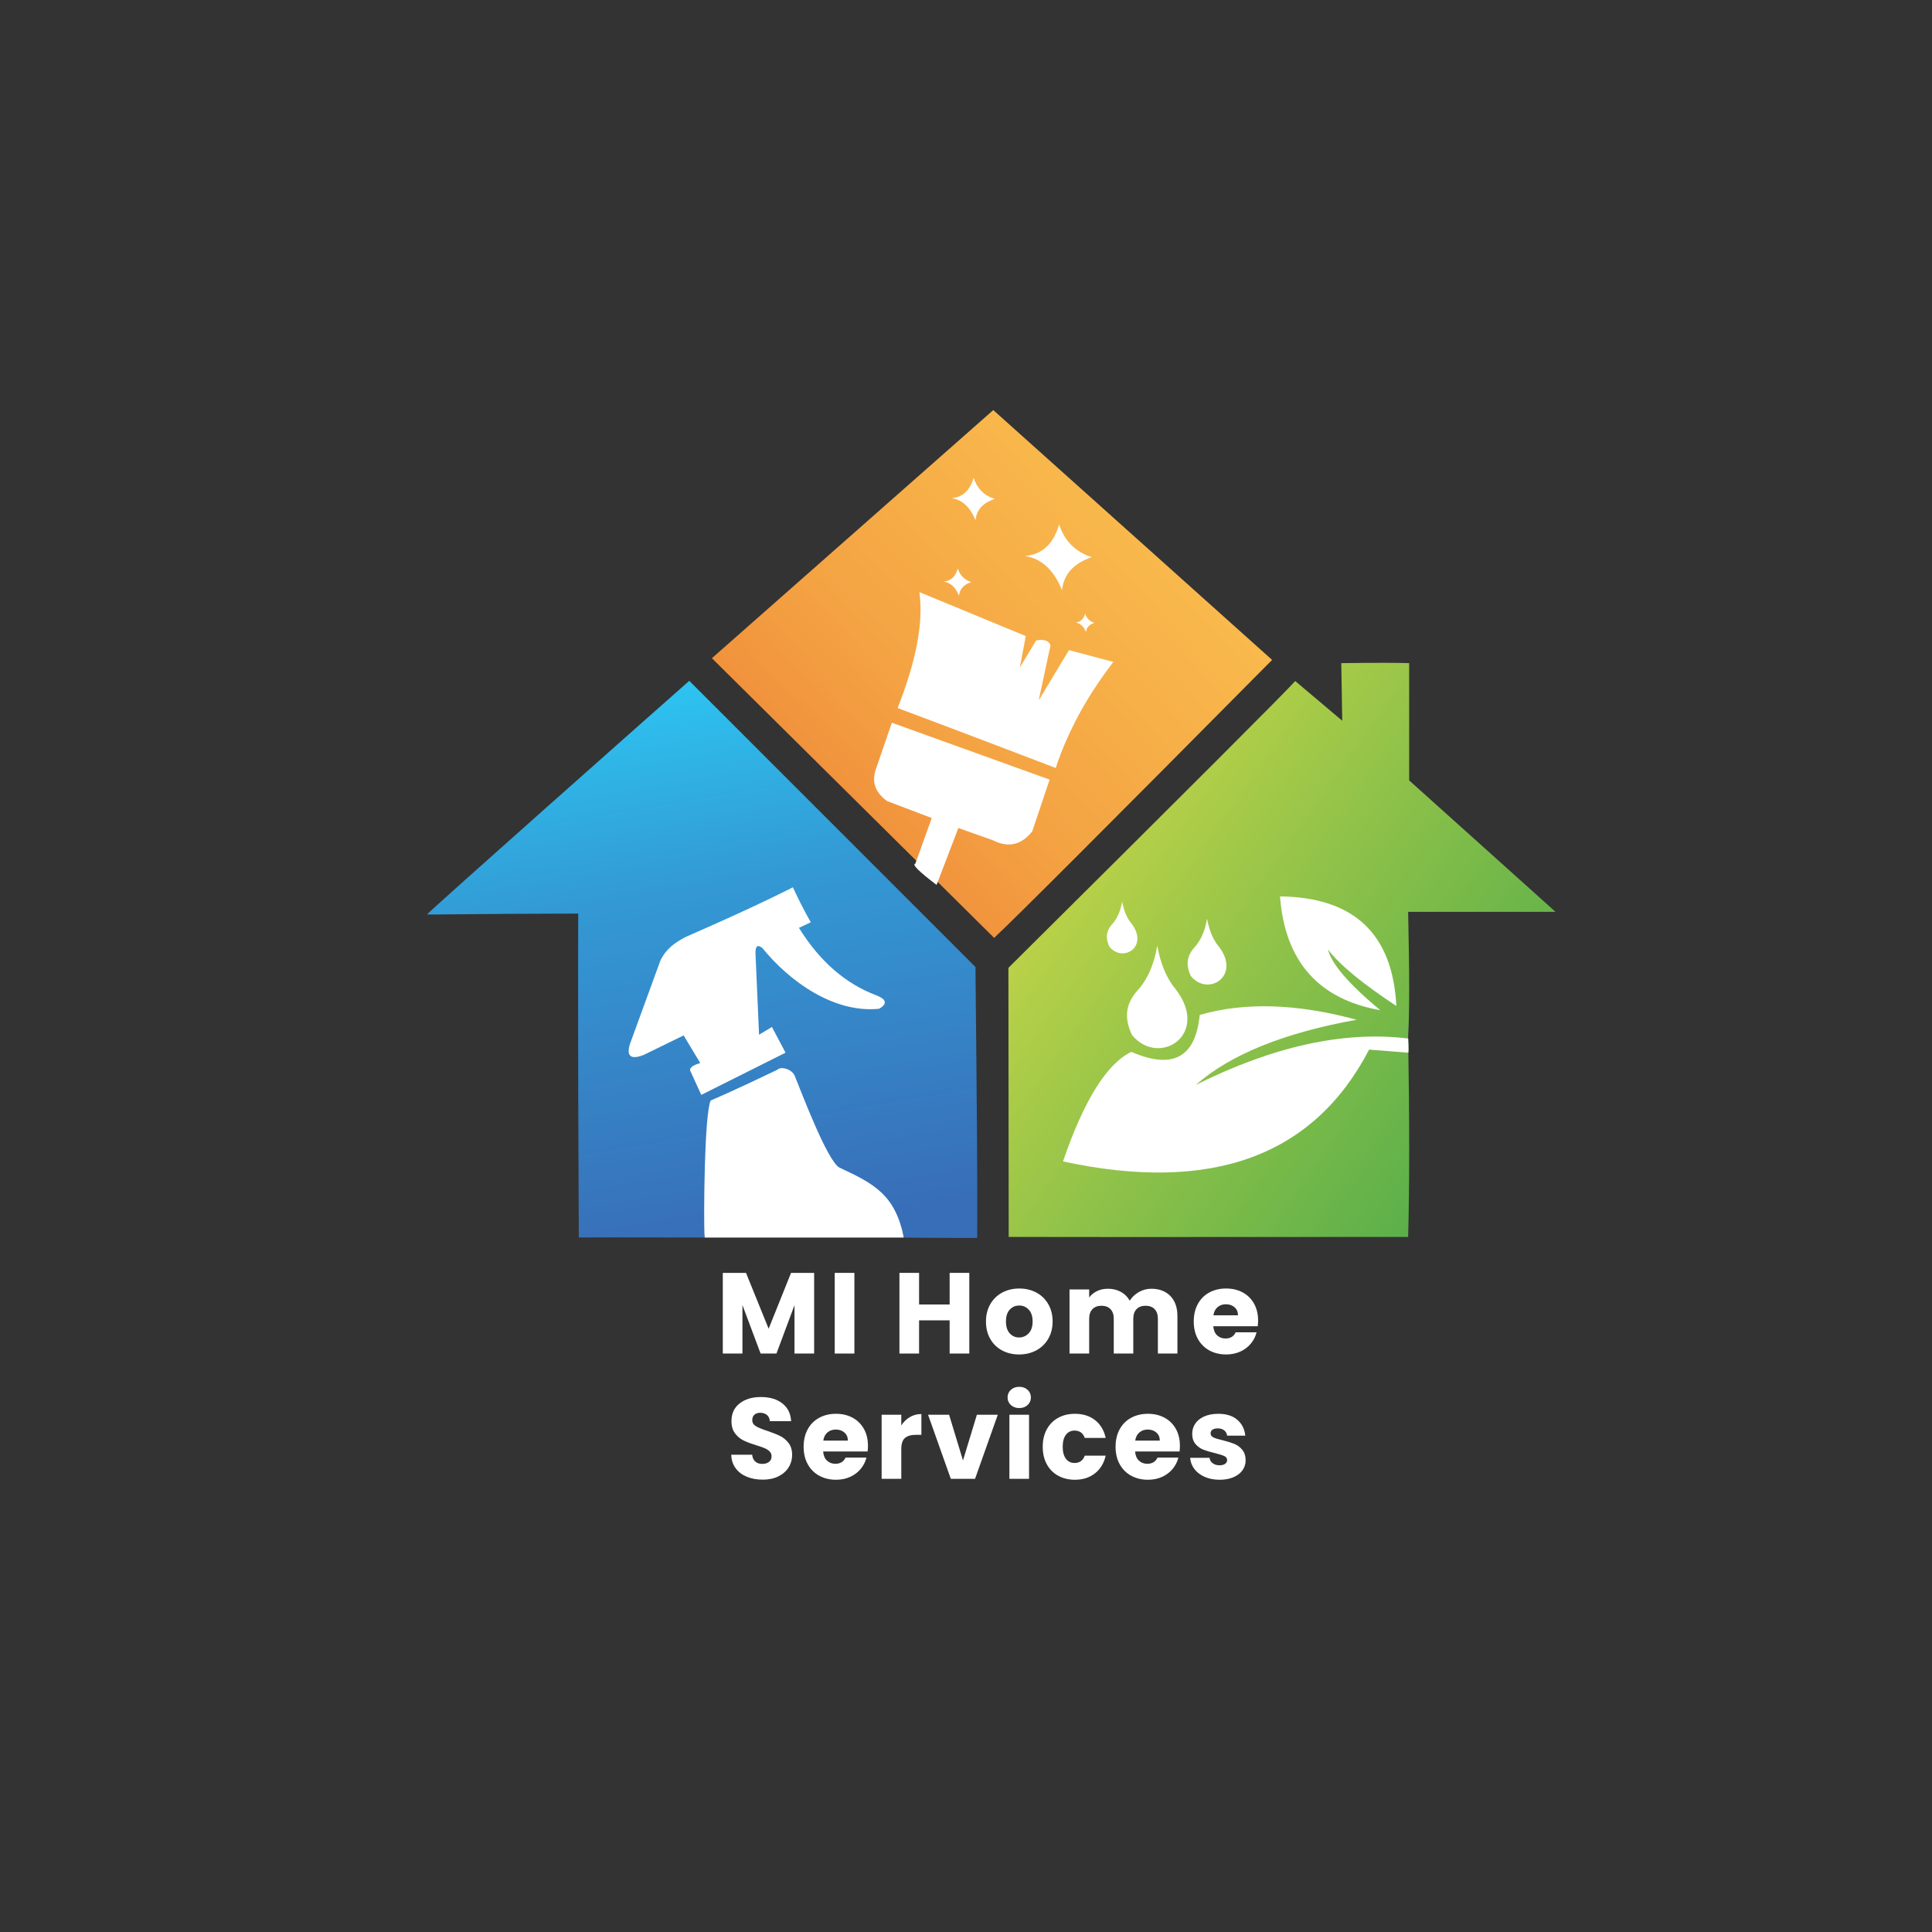 <svg id="SvgjsSvg1001" width="288" height="288" xmlns="http://www.w3.org/2000/svg" version="1.1" xmlns:xlink="http://www.w3.org/1999/xlink" xmlns:svgjs="http://svgjs.com/svgjs"><rect width="100%" height="100%" fill="#333333" stroke="none"/><defs id="SvgjsDefs1002"></defs><g id="SvgjsG1008" transform="matrix(1,0,0,1,0,0)"><svg xmlns="http://www.w3.org/2000/svg" width="288" height="288" fill-rule="evenodd" clip-rule="evenodd" image-rendering="optimizeQuality" shape-rendering="geometricPrecision" text-rendering="geometricPrecision" viewBox="0 0 4000 4000"><defs><linearGradient id="b" x1="1642.84" x2="2464.79" y1="1782.25" y2="1008.55" gradientUnits="userSpaceOnUse"><stop offset="0" stop-color="#ef8839" class="stopColoref8839 svgShape"></stop><stop offset=".38" stop-color="#f4a343" class="stopColorf4a343 svgShape"></stop><stop offset="1" stop-color="#fabe4e" class="stopColorfabe4e svgShape"></stop></linearGradient><linearGradient id="c" x1="1551.02" x2="1356.53" y1="2554.63" y2="1418.03" gradientUnits="userSpaceOnUse"><stop offset="0" stop-color="#386eb8" class="stopColor386eb8 svgShape"></stop><stop offset=".631" stop-color="#3399d4" class="stopColor3399d4 svgShape"></stop><stop offset="1" stop-color="#2dc4f1" class="stopColor2dc4f1 svgShape"></stop></linearGradient><linearGradient id="d" x1="3125.29" x2="2183.11" y1="2297.87" y2="1635.62" gradientUnits="userSpaceOnUse"><stop offset="0" stop-color="#59af4a" class="stopColor59af4a svgShape"></stop><stop offset=".522" stop-color="#90c249" class="stopColor90c249 svgShape"></stop><stop offset="1" stop-color="#c7d647" class="stopColorc7d647 svgShape"></stop></linearGradient><clipPath id="a"><rect width="16111.11" height="10722.22" x="18549.54" y="-3892.24" fill="#ffffff" class="color000 svgShape"></rect></clipPath></defs><path fill="#ffffff" d="M1421.9 2314.55c24.52,165.1 36.78,247.66 36.78,247.66 275.15,-0 412.72,-0.01 412.72,-0.01l-76.57 -415.78c-236.01,73.08 -360.32,129.12 -372.93,168.13z" class="colorfff svgShape"></path><path fill="url(#b)" d="M2058.23 1941.77c-389.55,-386.02 -584.32,-579.03 -584.32,-579.03 388.37,-342.47 582.56,-513.71 582.56,-513.71 384.84,344.83 577.26,517.24 577.26,517.24 -340.36,343.43 -532.19,535.26 -575.5,575.5z"></path><path fill="url(#c)" d="M884.14 1893.19c7.53,-9.34 470.06,-419.48 542.93,-483.63 369.44,369.44 566.96,566.96 592.54,592.54 2.97,291.58 4.57,480.87 3.44,560.95 -3.02,0.15 -143.4,-0.25 -151.65,-0.86 -18.09,-87.49 -59.62,-110.58 -133.22,-144.69 -24.4,-12.31 -77.13,-151.36 -92.48,-189.5 -5.64,-14.53 -29.15,-20.97 -36.06,-13.29 -90.84,43.78 -138.19,63.74 -138.19,63.74 -13.19,26.72 -14.88,241.81 -12.76,283.75 -158.52,-0.2 -246.13,-0.39 -260.37,-0.19 -2.27,-445.53 -1.16,-670.54 -1.16,-670.54 -204.26,0.41 -308,2.52 -313,1.72z"></path><path fill="url(#d)" d="M2088.38 2560.95c-0.38,-371.41 -0.57,-557.11 -0.57,-557.11 378.2,-375.61 576.14,-573.56 593.82,-593.82 64.89,54.8 97.33,82.19 97.33,82.19 -1.32,-79.5 -1.98,-119.26 -1.98,-119.26 70.85,-0.88 117.7,-0.88 140.54,0 0,161.87 0,242.8 0,242.8 202.05,181.44 303.07,272.16 303.07,272.16 -163.04,0 -264.77,0 -305.2,0 2.88,126.68 2.88,212.57 0,257.7 2.9,173.07 2.9,311.51 0,415.33 -497.11,0.32 -772.78,0.32 -827.02,0z"></path><path fill="#ffffff" d="M2396.05 1957.93c6.76 38.06 19.46 68.11 38.1 90.17 72.29 94.06-34.43 162.06-90.1 95.23-16.85-33.83-13.83-63.97 9.06-90.41 21.65-22.84 35.96-54.51 42.94-94.99zM2323.34 1866.48c3.42 19.25 9.84 34.46 19.28 45.61 36.57 47.58-17.42 81.98-45.58 48.17-8.52-17.11-7-32.36 4.58-45.74 10.95-11.56 18.19-27.57 21.72-48.05zM2499.17 1902.13c4.34 24.43 12.49 43.73 24.46 57.89 46.41 60.39-22.11 104.04-57.85 61.14-10.81-21.72-8.88-41.07 5.82-58.05 13.9-14.67 23.09-35 27.57-60.99zM2749.46 1965.8c7.05 29.55 43.09 71.45 108.11 125.7-128.06-22.77-197.21-101.3-207.45-235.58 152.95 1.82 233.24 77.42 240.85 226.79-70.33-46.24-117.51-85.21-141.52-116.91z" class="colorfff svgShape"></path><path fill="#ffffff" d="M2834.56 2173.14c-114.69 220.66-325.94 297.82-633.74 231.48 43.49-126.81 90.67-202.41 141.53-226.8 85.74 37.09 132.91 11.59 141.53-76.48 92.73-26.93 201.03-23.61 324.89 9.95-150.51 27.03-261.57 72.03-333.17 135 160.97-80.38 307.6-112.42 439.87-96.13 1.03 18.89 1.03 28.67 0 29.33-53.94-4.24-80.91-6.36-80.91-6.36zM1626.39 2179.48c-116.32 58.27-174.48 87.4-174.48 87.4l-21.28-46.75c-5.4-7.63 1-14.03 19.19-19.2-22.93-38.13-34.4-57.2-34.4-57.2-54.98 26.86-82.48 40.29-82.48 40.29-26.68 10.45-36.31 3.11-28.89-22.04 42.11-115.43 63.17-173.15 63.17-173.15 12.19-24.96 29.91-37.04 52.02-48.82 151.55-65.98 222.33-102.96 222.33-102.96 22.45 48.26 37.2 72.39 37.2 72.39-16.42 7.71-24.63 11.56-24.63 11.56 42.85 69.18 96.3 115.76 160.36 139.75 19.1 7.35 24.7 16.96 5.59 27.76-93.67 9.66-185.88-56.83-241.78-125.81-10.44-8.24-15.11-3.56-14.02 14.02 4.85 110.37 7.28 165.56 7.28 165.56 17.76-10.73 26.65-16.09 26.65-16.09 18.77 35.54 28.16 53.3 28.16 53.3zM2185.7 1589.98c-217.34-83.21-327.27-124.02-327.27-124.02 37.66-95.39 54.13-176.87 45.02-240.07l220.29 91.02c-8.16 43.34-12.24 65.02-12.24 65.02 22.44-37.22 33.66-55.84 33.66-55.84 16.04-3.31 25.98.01 29.83 9.94-16.32 75.98-24.48 113.97-24.48 113.97 41.81-69.35 62.72-104.02 62.72-104.02 61.19 16.31 91.79 24.47 91.79 24.47-54.63 71.13-94.41 144.31-119.32 219.53zM1895.09 1788.12c22.7-62.98 34.04-94.47 34.04-94.47-61.71-23.46-92.56-35.19-92.56-35.19-24.67-17.67-32.32-39.85-22.95-66.55 21.93-63.75 32.89-95.62 32.89-95.62 217.76 78.54 326.64 117.8 326.64 117.8-23.97 71.4-35.95 107.09-35.95 107.09-22.51 28.52-49.8 34.64-81.85 18.36-47.43-16.83-71.14-25.24-71.14-25.24-30.09 78.54-45.13 117.8-45.13 117.8-36.85-27.91-51.51-42.57-43.98-43.98zM2019.66 1077.02c-11.02-27.12-27.54-42.34-49.57-45.65 22.9-1.85 38.12-15.91 45.65-42.18 7.26 22.33 21.83 36.9 43.7 43.7-24.41 8.26-37.67 22.96-39.78 44.13zM2198.86 1221.98c-17.1-42.1-42.75-65.72-76.93-70.86 35.54-2.88 59.16-24.7 70.86-65.46 11.27 34.66 33.87 57.27 67.82 67.82-37.89 12.81-58.48 35.64-61.75 68.5zM1985.5 1233.31c-7.05-17.35-17.61-27.08-31.7-29.2 14.65-1.19 24.38-10.18 29.2-26.98 4.64 14.29 13.96 23.6 27.95 27.95-15.62 5.28-24.1 14.69-25.45 28.23zM2248.38 1308.59c-4.76-11.73-11.91-18.31-21.43-19.74 9.9-.8 16.48-6.88 19.74-18.24 3.14 9.66 9.44 15.96 18.9 18.89-10.56 3.57-16.29 9.93-17.2 19.09z" class="colorfff svgShape"></path><polygon fill-rule="nonzero" points="1685.59 2635.38 1685.59 2802.37 1644.91 2802.37 1644.91 2702.22 1607.57 2802.37 1574.74 2802.37 1537.15 2701.99 1537.15 2802.37 1496.48 2802.37 1496.48 2635.38 1544.53 2635.38 1591.39 2750.99 1637.78 2635.38" fill="#ffffff" class="color000 svgShape"></polygon><polygon fill-rule="nonzero" points="1768.89 2635.38 1768.89 2802.37 1728.22 2802.37 1728.22 2635.38" fill="#ffffff" class="color000 svgShape"></polygon><polygon fill-rule="nonzero" points="2006.82 2635.38 2006.82 2802.37 1966.14 2802.37 1966.14 2733.63 1902.86 2733.63 1902.86 2802.37 1862.19 2802.37 1862.19 2635.38 1902.86 2635.38 1902.86 2700.8 1966.14 2700.8 1966.14 2635.38" fill="#ffffff" class="color000 svgShape"></polygon><path fill-rule="nonzero" d="M2109.86 2804.28c-13 0-24.7-2.78-35.09-8.32-10.39-5.55-18.56-13.48-24.5-23.79-5.95-10.31-8.92-22.36-8.92-36.16 0-13.64 3.01-25.65 9.04-36.04 6.03-10.39 14.27-18.35 24.74-23.91 10.46-5.55 22.2-8.33 35.2-8.33 13 0 24.74 2.78 35.21 8.33 10.46 5.55 18.71 13.52 24.74 23.91 6.02 10.39 9.04 22.4 9.04 36.04 0 13.64-3.06 25.65-9.16 36.04-6.11 10.39-14.43 18.36-24.98 23.91-10.55 5.55-22.32 8.32-35.33 8.32zm0-35.2c7.77 0 14.39-2.85 19.87-8.56 5.47-5.71 8.2-13.88 8.2-24.5 0-10.63-2.66-18.79-7.97-24.5-5.31-5.71-11.85-8.56-19.63-8.56-7.93 0-14.51 2.81-19.74 8.44-5.23 5.63-7.85 13.83-7.85 24.62 0 10.63 2.58 18.8 7.73 24.5 5.15 5.71 11.62 8.56 19.39 8.56zM2383.71 2668.21c16.49 0 29.61 5 39.37 14.99 9.76 9.99 14.63 23.87 14.63 41.63l0 77.55-40.44 0 0-72.08c0-8.56-2.26-15.19-6.78-19.86-4.52-4.68-10.74-7.02-18.67-7.02-7.93 0-14.16 2.34-18.68 7.02-4.52 4.68-6.78 11.3-6.78 19.86l0 72.08-40.44 0 0-72.08c0-8.56-2.26-15.19-6.78-19.86-4.52-4.68-10.74-7.02-18.68-7.02-7.93 0-14.15 2.34-18.67 7.02-4.52 4.68-6.78 11.3-6.78 19.86l0 72.08-40.68 0 0-132.74 40.68 0 0 16.65c4.13-5.55 9.52-9.95 16.18-13.2 6.66-3.25 14.19-4.88 22.6-4.88 9.99 0 18.91 2.14 26.76 6.42 7.85 4.28 13.99 10.39 18.43 18.32 4.6-7.3 10.87-13.24 18.8-17.84 7.93-4.6 16.57-6.9 25.93-6.9zM2604.75 2733.86c0 3.81-.24 7.77-.71 11.9l-92.06 0c.63 8.24 3.29 14.55 7.97 18.91 4.68 4.36 10.43 6.54 17.24 6.54 10.15 0 17.21-4.28 21.17-12.85l43.3 0c-2.22 8.72-6.22 16.57-12.02 23.55-5.79 6.98-13.04 12.45-21.76 16.41-8.72 3.96-18.48 5.94-29.26 5.94-13 0-24.58-2.78-34.73-8.32-10.15-5.55-18.08-13.48-23.79-23.79-5.71-10.31-8.56-22.36-8.56-36.16 0-13.8 2.81-25.85 8.44-36.16 5.63-10.31 13.52-18.24 23.67-23.79 10.15-5.55 21.8-8.33 34.97-8.33 12.85 0 24.26 2.7 34.26 8.09 9.99 5.39 17.8 13.09 23.43 23.07 5.63 9.99 8.44 21.65 8.44 34.97zm-41.63-10.7c0-6.98-2.38-12.53-7.13-16.65-4.76-4.12-10.7-6.19-17.84-6.19-6.82 0-12.57 1.98-17.25 5.95-4.68 3.96-7.57 9.59-8.68 16.89l50.91 0zM1579.13 3063.43c-12.21 0-23.15-1.98-32.83-5.95-9.67-3.96-17.41-9.83-23.19-17.6-5.79-7.77-8.84-17.13-9.16-28.07l43.3 0c.63 6.19 2.77 10.91 6.42 14.15 3.65 3.25 8.41 4.88 14.27 4.88 6.03 0 10.78-1.39 14.28-4.16 3.49-2.78 5.23-6.62 5.23-11.54 0-4.12-1.39-7.53-4.17-10.23-2.77-2.7-6.19-4.92-10.23-6.66-4.04-1.74-9.79-3.72-17.24-5.94-10.78-3.33-19.59-6.66-26.41-9.99-6.82-3.33-12.69-8.25-17.6-14.75-4.92-6.5-7.37-14.99-7.37-25.45 0-15.54 5.63-27.71 16.89-36.52 11.26-8.8 25.93-13.2 44.01-13.2 18.39 0 33.22 4.4 44.48 13.2 11.26 8.8 17.28 21.05 18.08 36.75l-44.01 0c-.32-5.39-2.3-9.63-5.95-12.72-3.65-3.09-8.33-4.64-14.04-4.64-4.92 0-8.88 1.31-11.89 3.93-3.01 2.62-4.52 6.39-4.52 11.3 0 5.39 2.54 9.59 7.61 12.61 5.07 3.01 13.01 6.26 23.79 9.75 10.78 3.65 19.54 7.14 26.28 10.47 6.74 3.33 12.57 8.17 17.48 14.51 4.92 6.35 7.37 14.51 7.37 24.5 0 9.52-2.42 18.16-7.25 25.93-4.84 7.77-11.86 13.96-21.06 18.56-9.2 4.6-20.06 6.9-32.59 6.9zM1797.04 2993.26c0 3.81-.24 7.77-.71 11.9l-92.06 0c.63 8.24 3.29 14.55 7.97 18.91 4.68 4.36 10.43 6.54 17.24 6.54 10.15 0 17.21-4.28 21.17-12.85l43.3 0c-2.22 8.72-6.22 16.57-12.02 23.55-5.79 6.98-13.04 12.45-21.76 16.41-8.72 3.96-18.48 5.94-29.26 5.94-13 0-24.58-2.78-34.73-8.32-10.15-5.55-18.08-13.48-23.79-23.79-5.71-10.31-8.56-22.36-8.56-36.16 0-13.8 2.81-25.85 8.44-36.16 5.63-10.31 13.52-18.24 23.67-23.79 10.15-5.55 21.8-8.33 34.97-8.33 12.85 0 24.26 2.7 34.26 8.09 9.99 5.39 17.8 13.09 23.43 23.07 5.63 9.99 8.44 21.65 8.44 34.97zm-41.63-10.7c0-6.98-2.38-12.53-7.13-16.65-4.76-4.12-10.7-6.19-17.84-6.19-6.82 0-12.57 1.98-17.25 5.95-4.68 3.96-7.57 9.59-8.68 16.89l50.91 0zM1866.02 2951.15c4.76-7.3 10.7-13.04 17.84-17.25 7.14-4.2 15.07-6.3 23.79-6.3l0 43.06-11.18 0c-10.15 0-17.76 2.18-22.83 6.54-5.07 4.36-7.61 12.01-7.61 22.96l0 61.61-40.68 0 0-132.74 40.68 0 0 22.12z" fill="#ffffff" class="color000 svgShape"></path><polygon fill-rule="nonzero" points="1993.76 3023.7 2022.55 2929.03 2065.84 2929.03 2018.74 3061.77 1968.55 3061.77 1921.45 2929.03 1964.98 2929.03" fill="#ffffff" class="color000 svgShape"></polygon><path fill-rule="nonzero" d="M2110.32 2915.23c-7.13 0-12.96-2.1-17.48-6.3-4.52-4.2-6.78-9.4-6.78-15.58 0-6.34 2.26-11.61 6.78-15.82 4.52-4.2 10.35-6.3 17.48-6.3 6.98 0 12.73 2.1 17.25 6.3 4.52 4.2 6.78 9.48 6.78 15.82 0 6.19-2.26 11.38-6.78 15.58-4.52 4.2-10.27 6.3-17.25 6.3zm20.22 13.8l0 132.74-40.68 0 0-132.74 40.68 0zM2158.85 2995.4c0-13.8 2.81-25.85 8.44-36.16 5.63-10.31 13.48-18.24 23.55-23.79 10.07-5.55 21.61-8.33 34.61-8.33 16.65 0 30.57 4.36 41.75 13.08 11.18 8.72 18.52 21.02 22 36.87l-43.3 0c-3.65-10.15-10.7-15.22-21.17-15.22-7.46 0-13.4 2.89-17.84 8.68-4.44 5.79-6.66 14.07-6.66 24.86 0 10.78 2.22 19.07 6.66 24.86 4.44 5.79 10.39 8.69 17.84 8.69 10.46 0 17.52-5.07 21.17-15.22l43.3 0c-3.49 15.54-10.86 27.75-22.12 36.63-11.26 8.88-25.14 13.32-41.63 13.32-13 0-24.54-2.78-34.61-8.32-10.07-5.55-17.92-13.48-23.55-23.79-5.63-10.31-8.44-22.36-8.44-36.16zM2442.88 2993.26c0 3.81-.24 7.77-.71 11.9l-92.06 0c.63 8.24 3.29 14.55 7.97 18.91 4.68 4.36 10.43 6.54 17.24 6.54 10.15 0 17.21-4.28 21.17-12.85l43.3 0c-2.22 8.72-6.22 16.57-12.02 23.55-5.79 6.98-13.04 12.45-21.76 16.41-8.72 3.96-18.48 5.94-29.26 5.94-13 0-24.58-2.78-34.73-8.32-10.15-5.55-18.08-13.48-23.79-23.79-5.71-10.31-8.56-22.36-8.56-36.16 0-13.8 2.81-25.85 8.44-36.16 5.63-10.31 13.52-18.24 23.67-23.79 10.15-5.55 21.8-8.33 34.97-8.33 12.85 0 24.26 2.7 34.26 8.09 9.99 5.39 17.8 13.09 23.43 23.07 5.63 9.99 8.44 21.65 8.44 34.97zm-41.63-10.7c0-6.98-2.38-12.53-7.13-16.65-4.76-4.12-10.7-6.19-17.84-6.19-6.82 0-12.57 1.98-17.25 5.95-4.68 3.96-7.57 9.59-8.68 16.89l50.91 0zM2525.19 3063.67c-11.58 0-21.89-1.98-30.93-5.94-9.04-3.96-16.18-9.4-21.41-16.3-5.23-6.9-8.17-14.63-8.8-23.19l40.2 0c.48 4.6 2.61 8.33 6.42 11.18 3.81 2.85 8.48 4.28 14.04 4.28 5.07 0 9-.99 11.78-2.97 2.78-1.98 4.16-4.56 4.16-7.73 0-3.81-1.98-6.62-5.94-8.44-3.96-1.82-10.39-3.85-19.27-6.07-9.52-2.22-17.44-4.56-23.79-7.02-6.34-2.46-11.81-6.34-16.41-11.66-4.6-5.31-6.9-12.49-6.9-21.53 0-7.61 2.1-14.55 6.3-20.81 4.2-6.26 10.39-11.22 18.56-14.87 8.17-3.65 17.88-5.47 29.14-5.47 16.65 0 29.78 4.12 39.37 12.37 9.59 8.25 15.11 19.19 16.53 32.83l-37.59 0c-.63-4.6-2.65-8.24-6.06-10.94-3.41-2.7-7.89-4.04-13.44-4.04-4.76 0-8.41.91-10.94 2.74-2.54 1.82-3.8 4.32-3.8 7.49 0 3.81 2.02 6.66 6.06 8.56 4.05 1.9 10.35 3.81 18.91 5.71 9.83 2.54 17.84 5.04 24.03 7.5 6.19 2.46 11.61 6.42 16.29 11.89 4.68 5.47 7.1 12.8 7.26 22 0 7.77-2.18 14.71-6.54 20.81-4.36 6.1-10.63 10.9-18.8 14.39-8.17 3.49-17.64 5.23-28.43 5.23z" fill="#ffffff" class="color000 svgShape"></path></svg></g></svg>